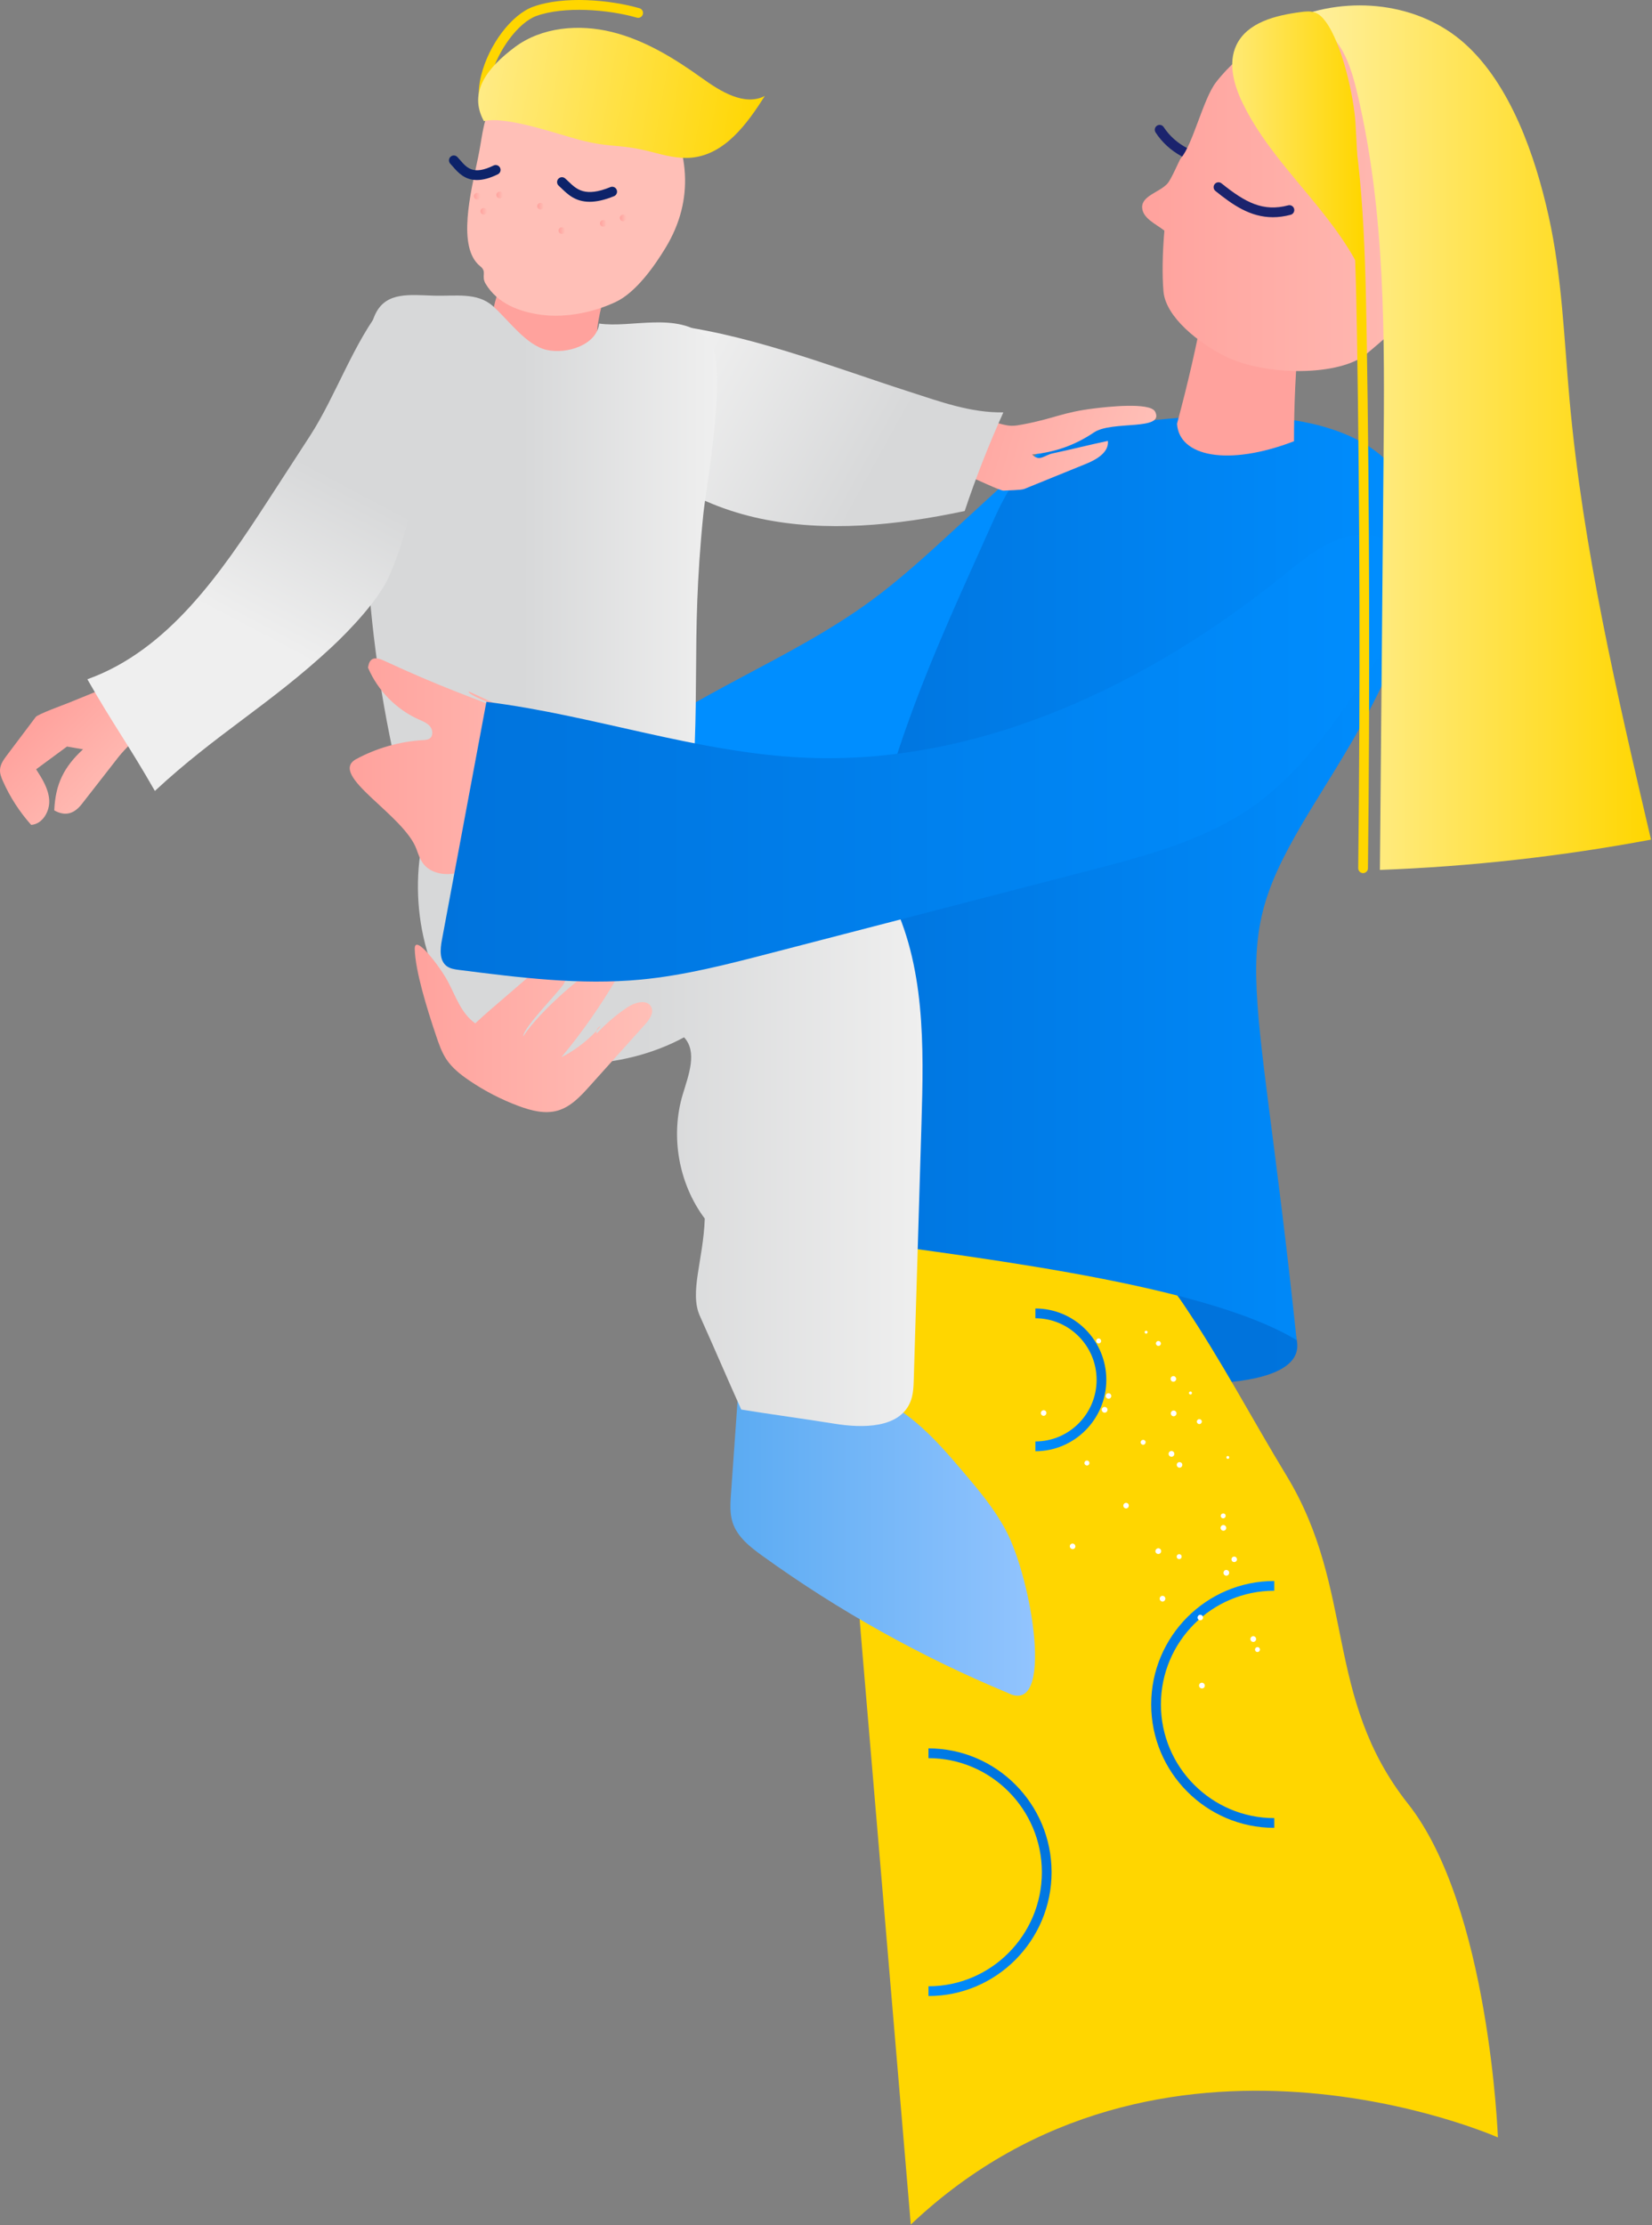 <svg fill="none" height="342" viewBox="0 0 254 342" width="254" xmlns="http://www.w3.org/2000/svg" xmlns:xlink="http://www.w3.org/1999/xlink"><rect x="0" y="0" width="254" height="342" fill="#808080" stroke="none"/><linearGradient id="a"><stop offset="0" stop-color="#008eff"/><stop offset="1" stop-color="#0073dc"/></linearGradient><linearGradient id="b" gradientUnits="userSpaceOnUse" x1="276.196" x2="194.933" xlink:href="#a" y1="198.63" y2="198.63"/><linearGradient id="c" gradientUnits="userSpaceOnUse" x1="203.613" x2="179.01" xlink:href="#a" y1="255.756" y2="270.585"/><linearGradient id="d" gradientUnits="userSpaceOnUse" x1="218.161" x2="126.877" xlink:href="#a" y1="134.932" y2="134.932"/><linearGradient id="e"><stop offset="0" stop-color="#ffbfb7"/><stop offset="1" stop-color="#ffa29d"/></linearGradient><linearGradient id="f" gradientUnits="userSpaceOnUse" x1="175.404" x2="144.529" xlink:href="#e" y1="72.438" y2="63.667"/><linearGradient id="g"><stop offset="0" stop-color="#efefef"/><stop offset=".554" stop-color="#d7d8d9"/></linearGradient><linearGradient id="h" gradientUnits="userSpaceOnUse" x1="105.593" x2="157.747" xlink:href="#g" y1="56.748" y2="85.555"/><linearGradient id="i" gradientUnits="userSpaceOnUse" x1="117.082" x2="74.322" y1="17.688" y2="10.273"><stop offset="0" stop-color="#ffd600"/><stop offset="1" stop-color="#ffeb85"/></linearGradient><linearGradient id="j" gradientUnits="userSpaceOnUse" x1="110.244" x2="56.09" xlink:href="#g" y1="90.18" y2="90.18"/><linearGradient id="k" gradientUnits="userSpaceOnUse" x1="159.14" x2="112.301" y1="235.936" y2="235.936"><stop offset="0" stop-color="#92c4fe"/><stop offset="1" stop-color="#5babf2"/></linearGradient><linearGradient id="l" gradientUnits="userSpaceOnUse" x1="141.845" x2="64.259" xlink:href="#g" y1="168.911" y2="168.911"/><linearGradient id="m" gradientUnits="userSpaceOnUse" x1="226.673" x2="175.607" xlink:href="#e" y1="29.522" y2="29.522"/><linearGradient id="n" gradientUnits="userSpaceOnUse" x1="100.269" x2="63.761" xlink:href="#e" y1="158.07" y2="158.07"/><linearGradient id="o" gradientUnits="userSpaceOnUse" x1="93.265" x2="53.773" xlink:href="#e" y1="117.77" y2="117.77"/><linearGradient id="p" gradientUnits="userSpaceOnUse" x1="217.425" x2="67.759" xlink:href="#a" y1="116.523" y2="116.523"/><linearGradient id="q" gradientUnits="userSpaceOnUse" x1="253.846" x2="198.703" y1="67.507" y2="67.507"><stop offset="0" stop-color="#ffd600"/><stop offset="1" stop-color="#fff1a6"/></linearGradient><linearGradient id="r" gradientUnits="userSpaceOnUse" x1="23.243" x2="9.941" xlink:href="#e" y1="118.796" y2="105.724"/><linearGradient id="s" gradientUnits="userSpaceOnUse" x1="36.818" x2="59.635" xlink:href="#g" y1="96.158" y2="52.959"/><linearGradient id="t" gradientUnits="userSpaceOnUse" x1="209.316" x2="189.459" y1="21.799" y2="21.799"><stop offset="0" stop-color="#ffd600"/><stop offset="1" stop-color="#ffe974"/></linearGradient><linearGradient id="u" gradientUnits="userSpaceOnUse" x1="83.617" x2="82.601" xlink:href="#e" y1="31.684" y2="31.684"/><linearGradient id="v" gradientUnits="userSpaceOnUse" x1="73.878" x2="72.862" xlink:href="#e" y1="30.152" y2="30.152"/><linearGradient id="w" gradientUnits="userSpaceOnUse" x1="74.892" x2="73.876" xlink:href="#e" y1="32.473" y2="32.473"/><linearGradient id="x" gradientUnits="userSpaceOnUse" x1="86.895" x2="85.879" xlink:href="#e" y1="35.444" y2="35.444"/><linearGradient id="y" gradientUnits="userSpaceOnUse" x1="96.311" x2="95.296" xlink:href="#e" y1="33.493" y2="33.493"/><linearGradient id="z" gradientUnits="userSpaceOnUse" x1="93.265" x2="92.249" xlink:href="#e" y1="34.329" y2="34.329"/><linearGradient id="A" gradientUnits="userSpaceOnUse" x1="77.34" x2="76.324" xlink:href="#e" y1="29.965" y2="29.965"/><linearGradient id="B" gradientUnits="userSpaceOnUse" x1="135.067" x2="159.713" xlink:href="#a" y1="293.997" y2="279.19"/><linearGradient id="C" gradientUnits="userSpaceOnUse" x1="154.76" x2="168.966" xlink:href="#a" y1="215.68" y2="207.146"/><path d="m75.585 18.835c.18 0 .358-.065.502-.196.306-.28.329-.754.051-1.062-1.064-1.177-1.316-3.177-.705-5.629 1.03-4.146 4.26-8.497 7.049-9.5 4.233-1.516 10.967-1.017 15.434.265.396.111.81-.119.923-.516.114-.4-.117-.814-.515-.929-4.55-1.306-11.606-1.938-16.345-.235-3.309 1.189-6.821 5.823-7.997 10.549-.735 2.957-.363 5.444 1.047 7.004.148.164.352.248.555.248z" fill="#ffd600"/><path d="m95.935 37.979c0-.178 0-.357 0-.533-2.015 5.48-5.024 11.477-3.941 17.217-3.992-1.008-6.009 1.693-9.986.62-2.267-.611-4.025-2.372-5.604-4.118-.251-.278-.507-.564-.65-.912-.24-.576-.144-1.234-.052-1.853.786-5.403 4.811-11.167 3.908-16.55 5.768 3.917 8.883 5.888 15.788 5.021-.526-.876 1.065 1.982.537 1.108z" fill="#ffa29d"/><path d="m199.441 206.376c.915 7.942-21.395 7.558-42.845 3.558-21.45-4.001-39.728-12.435-38.312-15.332 1.987-4.068 21.613-13.054 43.064-9.054 21.448 4 37.066 11.908 38.093 20.828z" fill="url(#b)"/><path d="m186.89 25.356c.239 0 .479-.007.717-.024.411-.029.722-.388.695-.801-.03-.415-.39-.724-.797-.698-3.333.242-6.765-1.497-8.582-4.297-.225-.348-.688-.443-1.033-.22-.345.227-.443.692-.218 1.04 2.004 3.088 5.564 5 9.218 5z" fill="#1b236d"/><path d="m230.307 328.526s-51.807-23.026-90.271 13.393c-2.447-28.908-4.893-57.816-7.34-86.725-1.844-21.8-3.639-44.086 3.017-65.194 11.59 1.251 23.18 2.503 34.771 3.754 2.09.227 4.239.468 6.076 1.346 2.443 1.168 4.006 3.298 5.403 5.366 5.773 8.548 10.509 17.571 15.833 26.327 10.686 17.579 5.704 34.037 18.691 50.451 12.505 15.806 13.82 51.282 13.82 51.282z" fill="#ffd600"/><path d="m195.925 280.943v-1.497c-9.612 0-17.431-7.837-17.431-17.474 0-9.638 7.819-17.475 17.431-17.475v-1.497c-10.436 0-18.925 8.512-18.925 18.972-.002 10.459 8.489 18.971 18.925 18.971z" fill="url(#c)"/><path d="m77.286 131.9c-2.1 7.603-7.609 18.127-3.549 24.88 1.371 2.282 3.578 6.654 5.696 8.255 3.644 2.756 7.372 3.538 11.224 1.18 11.187-12.631 21.299-28.128 34.298-38.86 5.715-4.719 12.477-10.138 18.862-13.887 4.378-2.572 4.426-6.586 8.354-9.811 7.988-6.563 15.974-13.125 23.962-19.687-2.43-7.117-6.068-13.816-10.711-19.718-6.303 5.784-12.608 11.567-18.91 17.351-4.063 3.729-8.138 7.466-12.582 10.725-12.363 9.065-27.286 14.213-39.294 23.748-3.392 2.694-6.567 5.746-10.423 7.711-1.485.757-3.093 1.37-4.283 2.541-1.478 1.456-2.09 3.563-2.645 5.573z" fill="#008eff"/><path d="m152.688 80.114c4.596-10.312 9.194-14.577 30.056-16 16.861-1.15 36.773 1.422 35.345 21.621-.953 13.48-8.274 25.278-15.377 36.752-14.662 23.682-9.713 22.694-3.349 83.496-15.186-9.236-54.099-13.157-72.485-16 1.414-17.778 3.255-25.819 4.596-42.666 2.12-26.67 12.592-47.867 21.214-67.203z" fill="url(#d)"/><path d="m180.971 65.135c.321 5.054 7.859 6.571 17.986 2.686-.008-10.982 1.006-21.964 3.026-32.756-4.862-2.33-9.726-4.661-14.589-6.991-.682 12.544-3.165 24.932-6.423 37.06z" fill="#ffa29d"/><path d="m145.686 64.003c-.911.004-1.592.91-1.754 1.81-.165.9.035 1.821.063 2.736.053 1.647-.468 3.305-1.449 4.625 3.897.895 2.808-.449 6.749.217.523.089 4.497 2.077 5.027 2.021.558-.059 2.653-.05 3.172-.262 3.175-1.291 6.347-2.581 9.523-3.872 1.607-.653 3.513-1.777 3.323-3.51-2.846.598-5.633 1.317-8.479 1.914-1.315.277-2.01 1.349-3.183.169 3.519-.337 6.561-1.395 9.532-3.392 2.754-1.853 10.883-.199 9.399-3.179-.762-1.529-7.694-.712-9.381-.504-4.937.604-6.032 1.529-10.92 2.45-.591.111-1.186.229-1.786.215-.884-.019-1.733-.316-2.586-.543-2.36-.634-4.816-.766-7.25-.895z" fill="url(#f)"/><path d="m91.183 57.727c.477-2.185 2.454-3.91 4.481-4.598 2.028-.688 3.39-3.58 5.406-3.4 13.048 1.169 26.591 6.581 38.827 10.509 4.656 1.494 9.327 3.23 14.375 3.145-2.244 4.962-4.23 10.025-5.945 15.157-10.574 2.256-21.391 3.3-31.444 1.166-10.054-2.136-19.331-7.712-24.477-16.769-.87-1.529-1.637-3.314-1.223-5.212z" fill="url(#h)"/><path d="m96.877 11.092c2.019.798 3.505 2.563 4.643 4.42 4.509 7.362 5.304 15.14.839 22.53-1.761 2.917-4.594 6.899-7.663 8.356-3.357 1.592-7.617 2.47-11.3 2.009-3.525-.442-6.9-1.735-8.733-4.795-.725-1.212.27-1.812-.831-2.692-3.602-2.878-1.448-11.372-.352-16.594.998-4.76.695-7.728 4.464-10.434 3.953-2.837 9.098-3.216 13.951-3.352 1.683-.045 3.417-.066 4.983.552z" fill="#ffbfb7"/><path d="m106.34 24.231c-2.043.197-4.083-.333-6.072-.856-5.03-1.327-6.199-.569-11.227-1.896-3.384-.892-11.222-3.678-14.639-2.86-2.478-4.521.624-8.282 4.754-11.373 4.128-3.091 9.857-3.582 14.932-2.327 5.075 1.254 9.614 4.059 13.846 7.093 2.867 2.057 6.542 4.343 9.661 2.736-2.713 4.271-6.122 8.988-11.254 9.483z" fill="url(#i)"/><path d="m92.119 49.73c-.323 3.237-4.925 4.775-8.079 4.051-3.155-.724-5.835-4.58-8.258-6.736-2.424-2.157-5.783-1.506-9.016-1.6-3.704-.107-7.289-.632-8.981 2.682-1.695 3.314-1.031 9.092-1.269 12.812-1.484 23.171.893 46.637 7.561 68.866.306 1.019.64 2.074 1.363 2.852.989 1.064 2.507 1.41 3.938 1.646 12.475 2.063 25.647-.43 36.522-6.914 2.054-20.385.185-27.957 2.237-48.342.483-4.795 4.143-24.035.531-27.2-4.586-4.017-11.573-1.379-16.549-2.118z" fill="url(#j)"/><path d="m113.513 213.765c-.375 5.287-.748 10.573-1.123 15.861-.105 1.466-.203 2.977.249 4.375.721 2.232 2.698 3.776 4.595 5.143 11.705 8.44 24.379 15.518 37.691 21.047 7.256 3.781 3.792-17.422-.317-25.067-1.759-3.273-4.169-6.14-6.576-8.968-2.268-2.663-4.563-5.325-7.246-7.564-6.964-5.813-16.474-8.419-25.407-6.965-.499.081-1.032.192-1.381.561-.387.408-.447 1.017-.485 1.577z" fill="url(#k)"/><path d="m65.159 128.416c11.404 1.473 21.726-6.544 32.955-9.024 14.995-3.313 31.728 4.602 38.75 18.33 5.411 10.578 5.177 23.058 4.818 34.948-.394 13.104-.79 26.208-1.185 39.312-.036 1.183-.078 2.394-.526 3.488-1.667 4.07-7.321 4.062-11.639 3.36-4.387-.712-9.98-1.465-14.365-2.18-2.892-6.465-3.471-7.934-6.365-14.399-1.628-3.635.531-8.534.759-14.951-4.025-5.364-5.319-12.695-3.375-19.124.889-2.938 2.281-6.505.189-8.74-9.341 5.081-23.007 5.939-31.418-.58-8.414-6.522-11.108-20.064-8.598-30.44z" fill="url(#l)"/><path d="m175.608 31.89c-.065-1.809 2.676-2.327 3.885-3.671.642-.713 1.838-3.648 2.076-3.916 1.814-2.027 3.418-9.083 5.378-11.634 3.929-5.111 10.015-8.663 16.717-10.114 8.675-1.878 20.256 1.063 22.569 9.191.623 2.193.471 4.47.232 6.688-.897 8.333-2.94 16.511-6.069 24.277-1.942 4.821-6.204 8.213-10.271 11.671-4.065 3.458-15.608 3.501-21.897.31-3.804-1.931-8.987-5.888-9.341-9.897-.22-2.506-.151-5.966.14-9.349-1.302-1.014-3.361-1.901-3.419-3.558z" fill="url(#m)"/><path d="m67.065 159.236c.421 1.245.851 2.505 1.579 3.597.876 1.311 2.136 2.307 3.435 3.195 2.393 1.636 4.985 2.977 7.7 3.983 1.913.707 4.011 1.252 5.972.687 2.007-.576 3.515-2.204 4.913-3.761 2.843-3.165 5.684-6.328 8.527-9.492.661-.736 1.369-1.729.958-2.632-.584-1.281-2.509-.778-3.674.005-1.728 1.162-3.324 2.522-4.746 4.048-.134-.468.168-1.017.633-1.153-1.679 1.975-3.747 3.614-6.05 4.791 3.122-3.752 5.937-7.76 8.411-11.973.682-1.163 1.299-2.766.364-3.735-4.173 1.467-12.277 8.759-14.648 12.513.013-1.385 5.51-6.877 6.218-8.064.708-1.188.959-3.004-.213-3.73-1.17-.725-2.619.273-3.627 1.212-2.993 2.787-6.755 5.773-9.748 8.562-2.165-1.547-2.945-4.043-4.188-6.402-1.176-2.231-5.181-7.537-5.115-5.015.088 3.328 1.824 9.006 3.3 13.364z" fill="url(#n)"/><path d="m79.533 109.951c-7.532-2.979-11.827-4.384-20.539-8.428-2.178-1.012-2.292.561-2.411 1.097 1.485 3.498 4.322 6.396 7.776 7.946.633.285 1.314.544 1.757 1.081.444.536.518 1.455-.048 1.86-.292.211-.675.23-1.035.251-3.617.213-7.187 1.234-10.372 2.973-4.146 2.492 7.452 8.509 9.376 13.793.283.778.547 1.583 1.053 2.238 1.086 1.403 3.083 1.803 4.821 1.484s3.306-1.224 4.88-2.033c5.739-2.95 12.049-4.774 18.471-5.339-4.241-4.066-8.62-8.339-10.619-13.877-.291-.805-.553-1.672-1.187-2.247-.346-.316-.78-.515-1.206-.712-2.721-1.254-5.444-2.506-8.165-3.758-.383.638 6.987 3.085 7.448 3.671z" fill="url(#o)"/><path d="m192.915 123.743c7.333-5.256 12.518-12.942 17.542-20.458 2.158-3.23 4.33-6.483 5.857-10.059.773-1.809 1.382-3.8.989-5.728-.809-3.966-5.64-5.946-9.587-5.153-3.948.795-7.186 3.52-10.327 6.05-20.896 16.836-46.721 29.207-73.474 28.071-16.626-.706-32.617-6.538-49.131-8.591-2.28 12.2-4.559 24.396-6.839 36.596-.263 1.408-.414 3.141.72 4.011.54.415 1.248.513 1.922.599 9.272 1.183 18.633 2.365 27.938 1.485 6.709-.634 13.269-2.331 19.794-4.024 16.374-4.244 32.749-8.49 49.122-12.734 8.885-2.303 17.998-4.709 25.475-10.065z" fill="url(#p)"/><path d="m208.7 14.39c-.639-2.704-1.406-5.45-3.012-7.713-1.608-2.262-4.226-3.981-6.986-3.794 8.72-3.624 19.426-2.506 26.482 3.794 7.057 6.3 10.854 17.246 12.915 26.506 2.065 9.259 2.373 18.805 3.222 28.256 2.055 22.853 7.298 45.277 12.526 67.613-13.756 2.577-27.7 4.134-41.682 4.657.186-21.048.372-42.094.558-63.141.167-18.823.311-37.866-4.023-56.178z" fill="url(#q)"/><path d="m209.578 134.198c.408 0 .742-.331.747-.742.316-27.298.25-54.928-.197-82.12-.25-15.255-.688-27.939-3.795-40.695-.792-3.26-2.024-6.807-5.127-8.38-.362-.188-.817-.039-1.003.333-.186.372-.037.822.332 1.008 2.561 1.299 3.633 4.468 4.347 7.396 3.069 12.604 3.503 25.203 3.752 40.364.449 27.179.515 54.794.196 82.077-.004.415.326.754.739.76z" fill="#ffd600"/><path d="m31.912 101.132c-1.55-1.504-18.113 5.615-21.414 6.915-.797.315-4.686 1.732-5.006 2.157-1.472 1.955-2.945 3.91-4.416 5.865-.504.668-1.028 1.392-1.073 2.232-.033.617.201 1.216.455 1.78 1.088 2.443 2.555 4.715 4.335 6.706 1.728-.116 2.87-2.054 2.775-3.792-.096-1.74-1.068-3.289-2.012-4.752 1.581-1.166 3.162-2.331 4.743-3.497.824.141 1.647.283 2.469.424-2.955 2.724-4.25 5.359-4.425 9.387 1.677.945 3.045.551 4.232-.969 1.898-2.432 3.795-4.865 5.691-7.297 3.827-4.716 13.832-11.639 17.297-10.077 1.067-2.039-4.722-3.048-3.653-5.082z" fill="url(#r)"/><path d="m62.848 57.386c-.332-3.716-1.499-13.328-3.854-10.446-4.584 5.614-7.392 13.987-11.341 20.069-2.162 3.329-4.325 6.658-6.485 9.987-7.221 11.12-15.296 22.939-27.734 27.409 3.977 6.982 6.402 10.183 10.378 17.164 9.477-8.81 17.663-13.257 27.141-22.069 2.874-2.673 7.307-7.346 8.879-10.95 1.923-4.408 3.704-10.014 3.519-14.826-.289-7.456.101-9.546-.504-16.338z" fill="url(#s)"/><path d="m199.984 1.854c.751-.099 1.538-.187 2.243.087.66.257 1.166.801 1.59 1.371 2.501 3.37 4.355 11.489 4.596 15.688.512 8.851.551 12.634.904 22.838-4.567-9.608-13.648-16.45-18.275-26.03-1.338-2.774-2.265-6.101-.94-8.881 1.671-3.502 6.05-4.569 9.882-5.073z" fill="url(#t)"/><path d="m195.708 33.387c.859 0 1.767-.116 2.734-.373.401-.105.638-.516.533-.918-.104-.402-.521-.641-.912-.534-3.834 1.016-6.562-.406-10.252-3.38-.319-.257-.79-.209-1.05.117-.256.324-.205.796.117 1.056 2.654 2.137 5.349 4.032 8.83 4.032z" fill="#1b236d"/><path d="m188.657 224.195c-.102-.068-.129-.208-.061-.31.067-.102.205-.129.307-.062.102.068.129.208.062.31-.066.103-.204.131-.308.062zm-12.392-19.216c-.123.026-.243-.054-.268-.179-.027-.113.043-.226.154-.251.009-.003.02-.005.029-.005.118-.027.234.047.262.164.023.124-.055.246-.177.271zm6.899 9.327c-.11.061-.246.031-.32-.07-.069-.106-.039-.251.069-.322.107-.069.249-.039.32.07.06.109.03.246-.069.322zm-17.985 23.711c-.19.14-.456.099-.598-.089-.144-.178-.119-.438.057-.581.006-.004.012-.01.018-.013.189-.14.456-.1.598.088.141.184.108.452-.075.595zm8.213-6.25c-.19.14-.459.096-.595-.098-.137-.19-.098-.452.088-.593.185-.145.449-.11.591.075.135.197.099.465-.084.616zm8.224-6.269c-.186.143-.447.109-.588-.078-.003-.004-.006-.007-.008-.012-.144-.178-.118-.438.057-.581.006-.004.012-.01.018-.013.194-.137.461-.101.612.082.135.193.095.459-.091.602zm2.709 23.484c-.197-.125-.257-.388-.132-.585.125-.199.386-.259.582-.133.194.124.255.38.14.577-.125.198-.386.26-.59.141zm5.216-8.948c-.197-.125-.257-.389-.132-.586.124-.199.385-.259.582-.132.193.123.255.379.139.576-.126.199-.388.262-.589.142zm-28.973-22.431c-.228.054-.46-.084-.517-.314-.06-.225.072-.452.294-.514.001 0 .003-.001.003-.001.214-.072.447.047.517.262.003.01.006.021.011.033.049.23-.083.463-.308.534zm9.98-2.626c-.229.053-.46-.081-.532-.307-.054-.23.085-.462.312-.519.225-.059.459.078.516.305.001.003.001.006.003.008.06.224-.072.453-.293.511-.003 0-.004.002-.006.002zm9.965-2.62c-.216.063-.444-.062-.505-.28-.002-.006-.005-.014-.005-.02-.067-.226.062-.462.284-.528.007-.003.013-.005.021-.006.229-.059.462.081.52.311.059.232-.081.465-.309.523-.003-.002-.004 0-.006 0zm12.67 41.53c-.189-.089-.271-.315-.187-.504.087-.191.312-.276.502-.188.192.087.273.314.188.504-.09.19-.312.274-.503.188zm-25.923-28.655c-.202.066-.421-.038-.5-.239-.072-.192.026-.405.215-.476.006-.001.011-.003.017-.004.195-.077.415.021.489.218.001.003.001.004.003.007.064.196-.03.411-.224.494zm8.623-3.189c-.195.069-.41-.035-.481-.23-.072-.192.026-.405.215-.476.006-.002.011-.003.017-.005.195-.076.415.022.492.217.001.003.001.005.003.008.06.2-.048.417-.246.486zm8.655-3.185c-.195.077-.415-.021-.492-.216-.002-.003-.002-.005-.003-.008-.075-.184.013-.394.195-.47.011-.004.023-.009.035-.012.195-.076.415.021.492.217.001.003.001.005.003.008.063.195-.038.408-.23.481zm-2.981 20.688c-.159.137-.397.123-.538-.033-.143-.154-.134-.393.019-.533.158-.14.396-.135.546.012.141.16.129.405-.027.554zm6.769-6.277c-.144.143-.375.141-.516-.002-.005-.004-.011-.01-.017-.016-.142-.154-.133-.393.02-.533.157-.14.396-.136.546.012.136.156.121.397-.033.539zm-19.431-26.783c-.198-.005-.357-.169-.354-.369 0-.008 0-.017.002-.023.003-.209.175-.379.384-.376h.013c.207.018.366.196.36.408-.006.208-.181.37-.387.363-.006-.002-.012-.003-.018-.003zm9.202.386c-.21-.01-.377-.186-.374-.4.015-.214.197-.376.41-.361.201.013.358.182.358.387 0 .207-.169.377-.375.376-.004 0-.013 0-.019-.002zm7.004 52.54c-.188.156-.462.138-.627-.042-.164-.181-.152-.458.028-.623.186-.16.465-.142.627.042.162.18.15.459-.028.623zm7.889-7.162c-.18.164-.457.152-.62-.029-.164-.179-.152-.458.028-.623.18-.164.456-.152.62.029.162.18.149.457-.028.623zm-23.166-35.116c-.245-.02-.432-.229-.426-.476.021-.245.235-.429.481-.406.236.019.413.224.405.459-.019.243-.22.429-.46.423zm10.608.55c-.24-.016-.424-.219-.42-.462.012-.243.216-.433.461-.423.241.012.43.219.42.462-.017.244-.221.431-.461.423zm-2.196 21.147c-.229.071-.477-.05-.568-.274-.072-.232.051-.477.279-.555.222-.086.472.027.558.253.001.003.001.006.003.009.082.228-.038.483-.272.567 0 0 .002-.001 0 0zm10.022-3.58c-.231.081-.486-.041-.567-.273 0 0 0 0 0-.001-.078-.224.041-.471.264-.548.227-.081.477.036.558.265.084.223-.033.471-.255.557zm-9.363 10.879c-.224.085-.476-.033-.561-.26-.084-.227.033-.477.258-.563.219-.081.465.026.553.244.089.232-.024.489-.25.579zm9.819-3.974c-.228.088-.484-.024-.573-.255-.082-.222.023-.472.237-.57.23-.086.488.022.587.247.084.228-.029.483-.251.578zm-8.604-18.25c-.243-.008-.437-.212-.434-.456.005-.241.2-.433.44-.429.235-.007.433.179.441.417 0 .006.001.012 0 .02.004.245-.189.445-.432.448-.005 0-.011 0-.015 0z" fill="#fff"/><path d="m90.658 31.015c1.01 0 2.234-.242 3.752-.862.383-.157.567-.594.409-.98-.154-.384-.59-.57-.972-.414-3.887 1.589-5.18.349-6.431-.85-.18-.172-.351-.337-.526-.488-.312-.274-.783-.239-1.053.072-.272.313-.238.787.073 1.061.156.137.312.287.474.443.931.897 2.103 2.018 4.274 2.018z" fill="#0d236a"/><path d="m73.333 27.67c.869 0 1.919-.247 3.209-.879.372-.182.527-.631.344-1.004-.183-.375-.633-.527-.998-.346-3.098 1.517-4.083.382-5.13-.823-.151-.173-.294-.339-.44-.489-.283-.301-.761-.311-1.056-.024-.297.286-.309.761-.024 1.062.131.137.258.286.393.441.764.874 1.794 2.062 3.702 2.062z" fill="#0d236a"/><path d="m83.109 32.195c-.281 0-.508-.228-.508-.51s.228-.51.508-.51c.281 0 .508.228.508.51s-.228.51-.508.51z" fill="url(#u)"/><path d="m73.37 30.662c-.281 0-.509-.228-.509-.51s.228-.51.509-.51c.281 0 .508.228.508.51s-.228.51-.508.51z" fill="url(#v)"/><path d="m74.383 32.984c-.281 0-.509-.228-.509-.51s.228-.51.509-.51c.281 0 .508.228.508.51s-.228.51-.508.51z" fill="url(#w)"/><path d="m86.387 35.953c-.281 0-.508-.228-.508-.51s.228-.51.508-.51.509.228.509.51-.228.51-.509.51z" fill="url(#x)"/><path d="m95.803 34.004c-.281 0-.509-.229-.509-.51 0-.282.228-.51.509-.51.281 0 .508.228.508.51 0 .282-.228.51-.508.51z" fill="url(#y)"/><path d="m92.757 34.84c-.281 0-.509-.228-.509-.51s.228-.51.509-.51c.281 0 .508.228.508.51s-.228.51-.508.51z" fill="url(#z)"/><path d="m76.832 30.476c-.281 0-.509-.228-.509-.51s.228-.51.509-.51c.281 0 .508.228.508.51s-.228.51-.508.51z" fill="url(#A)"/><path d="m142.756 306.794c10.436 0 18.927-8.54 18.927-19.033 0-10.494-8.492-19.03-18.927-19.03v1.502c9.614 0 17.433 7.862 17.433 17.53 0 9.667-7.819 17.53-17.433 17.53z" fill="url(#B)"/><path d="m159.191 223.056c6.014 0 10.909-4.922 10.909-10.97 0-6.047-4.894-10.969-10.909-10.969v1.502c5.192 0 9.415 4.246 9.415 9.467s-4.223 9.468-9.415 9.468z" fill="url(#C)"/></svg>